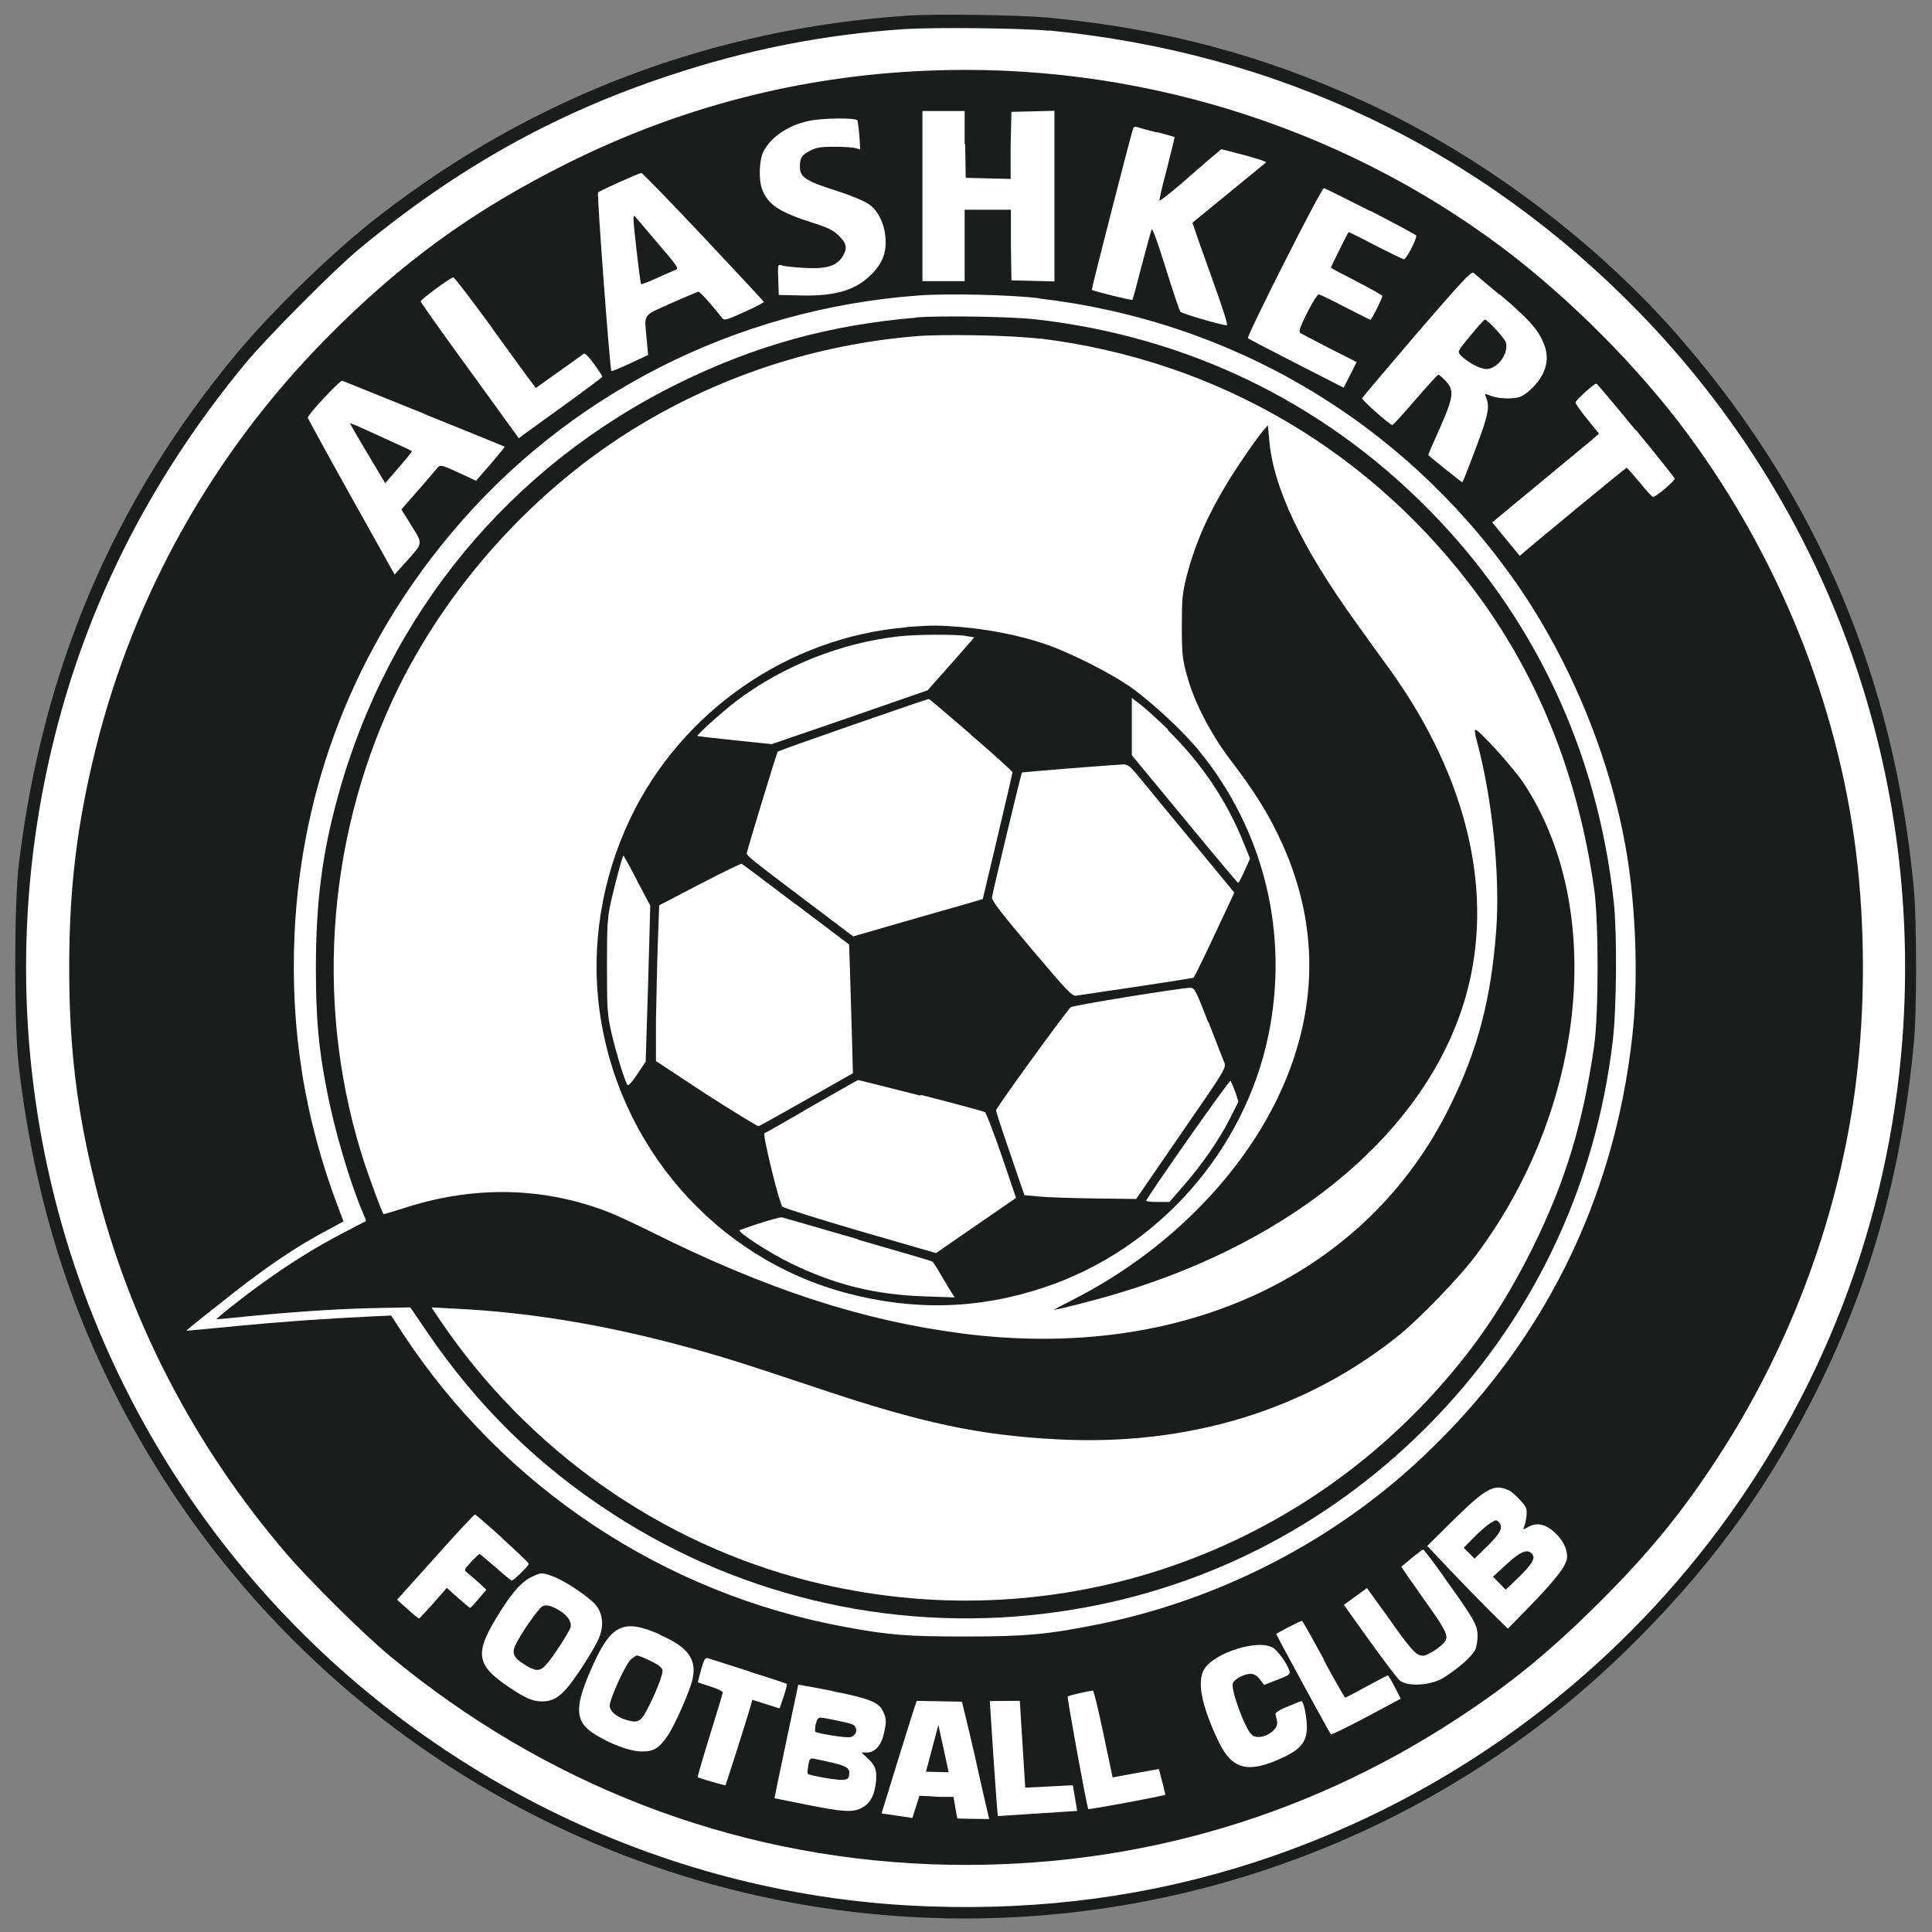 <svg width="98" height="98" viewBox="0 0 98 98" fill="none" xmlns="http://www.w3.org/2000/svg">
<rect x="0" y="0" width="98" height="98" fill="#808080" stroke="none"/>
<path d="M57.48 34.934C56.368 34.138 54.214 33.055 52.869 32.616C51.593 32.204 50.179 31.93 48.766 31.806C47.558 31.71 47.339 31.71 45.994 31.806C40.025 32.3 34.604 36.045 31.997 41.477C30.542 44.508 29.98 47.951 30.419 51.202C31.338 58.116 36.319 63.822 42.961 65.578C46.378 66.483 49.672 66.401 52.979 65.29C58.715 63.383 63.133 58.404 64.355 52.492C65.411 47.348 64.135 42.094 60.828 38.061C60.059 37.115 58.495 35.661 57.48 34.92V34.934Z" fill="white"/>
<path d="M48.971 1.176C22.528 1.176 1.094 22.602 1.094 49.035C1.094 75.468 22.528 96.894 48.971 96.894C75.415 96.894 96.849 75.468 96.849 49.035C96.849 22.602 75.415 1.176 48.971 1.176Z" fill="white"/>
<path d="M46.062 0.791C36.127 1.45 27.029 4.893 19.208 10.969C16.889 12.766 13.842 15.729 11.976 17.965C5.76 25.455 2.164 33.891 0.957 43.822C0.71 45.825 0.71 52.107 0.957 54.123C1.862 61.695 4.044 68.087 7.832 74.274C12.648 82.134 19.661 88.498 28.004 92.531C35.716 96.262 44.292 97.853 52.896 97.154C64.039 96.249 74.578 91.461 82.509 83.697C86.571 79.719 89.412 75.892 91.909 71.023C94.791 65.371 96.424 59.734 97.069 53.012C97.234 51.449 97.234 46.593 97.069 44.988C96.081 34.453 92.225 25.304 85.418 17.375C81.137 12.368 75.223 7.91 69.198 5.153C64.025 2.78 58.962 1.436 53.088 0.887C51.689 0.764 47.503 0.695 46.076 0.791H46.062ZM53.212 1.546C64.821 2.671 75.072 7.554 83.113 15.812C92.87 25.825 97.7 39.432 96.438 53.451C94.722 72.408 81.755 88.608 63.586 94.479C58.371 96.166 52.91 96.907 47.133 96.701C34.014 96.262 21.513 90.227 12.854 80.172C2.384 67.991 -1.239 51.462 3.152 35.934C4.95 29.584 8.051 23.754 12.47 18.404C13.581 17.073 16.944 13.685 18.233 12.616C23.16 8.541 28.127 5.757 33.932 3.837C37.884 2.52 41.767 1.752 45.87 1.477C47.352 1.381 51.812 1.422 53.212 1.559V1.546Z" fill="#1B1C1C"/>
<path d="M46.941 3.589C40.547 3.864 34.481 5.441 28.787 8.281C23.97 10.681 20.292 13.356 16.478 17.238C10.783 23.04 6.776 30.187 4.841 38.033C3.908 41.819 3.51 45.042 3.51 49.075C3.51 53.108 3.894 56.332 4.841 60.118C6.543 66.976 9.836 73.341 14.556 78.841C15.695 80.172 18.454 82.902 19.744 83.972C27.634 90.515 37.089 94.163 47.147 94.561C56.794 94.932 65.947 92.408 73.933 87.168C76.692 85.357 78.599 83.793 81.151 81.256C83.676 78.732 85.337 76.702 87.162 73.89C90.867 68.197 93.323 61.531 94.147 54.878C94.613 51.119 94.613 47.018 94.147 43.232C93.213 35.701 90.222 28.267 85.625 22.039C83.141 18.665 79.628 15.139 76.225 12.574C67.909 6.333 57.453 3.123 46.969 3.589H46.941ZM48.959 7.321L48.986 9.021L50.125 9.049L51.264 9.076V7.375L51.305 5.674L52.403 5.647L53.487 5.62V14.275L52.403 14.248L51.305 14.22L51.278 12.423V10.64H48.931V14.261H46.79V5.633H48.931V7.321H48.959ZM43.497 6.113C43.497 6.113 43.566 6.539 43.593 6.909L43.634 7.581L43.387 7.513C43.25 7.471 42.77 7.444 42.303 7.444C41.631 7.444 41.398 7.485 41.082 7.65C40.656 7.869 40.574 8.006 40.574 8.473C40.574 8.98 40.876 9.186 42.399 9.666C43.168 9.913 43.881 10.215 44.087 10.366C44.526 10.681 44.842 11.299 44.91 11.984C44.979 12.711 44.815 13.26 44.307 13.809C43.511 14.687 42.454 15.03 40.643 14.988L39.504 14.961L39.476 14.179C39.449 13.411 39.449 13.397 39.669 13.466C39.792 13.507 40.286 13.562 40.794 13.589C41.892 13.658 42.441 13.493 42.729 13.027C43.003 12.588 42.948 12.341 42.536 11.943C42.262 11.669 41.96 11.532 41.219 11.299C39.49 10.75 38.914 10.352 38.639 9.543C38.488 9.104 38.516 8.198 38.68 7.787C38.996 7.046 39.874 6.401 40.931 6.155C41.631 5.976 43.442 5.963 43.497 6.113ZM58.715 6.703C59.182 6.827 59.566 6.95 59.58 6.95C59.594 6.95 59.415 7.677 59.196 8.541C58.962 9.406 58.798 10.133 58.811 10.174C58.825 10.215 59.319 9.831 59.909 9.323C60.499 8.816 61.199 8.198 61.46 7.979L61.954 7.567L63.12 7.869C63.765 8.048 64.259 8.198 64.218 8.24C64.177 8.281 63.312 8.98 62.311 9.803L60.485 11.299L60.897 12.492C62.064 15.729 62.31 16.497 62.228 16.497C61.954 16.497 59.95 15.907 59.868 15.811C59.827 15.743 59.484 14.742 59.127 13.589C58.688 12.19 58.455 11.532 58.413 11.655C58.372 11.751 58.153 12.574 57.906 13.493C57.672 14.412 57.467 15.18 57.439 15.208C57.412 15.249 55.449 14.769 55.381 14.7C55.353 14.687 57.247 7.279 57.467 6.552C57.508 6.429 57.562 6.401 57.714 6.456C57.809 6.484 58.276 6.621 58.743 6.731L58.715 6.703ZM35.689 12.025C37.363 13.809 38.749 15.29 38.749 15.318C38.749 15.345 38.31 15.578 37.761 15.825C36.91 16.209 36.746 16.264 36.65 16.154C36.183 15.551 35.511 14.796 35.428 14.796C35.387 14.796 34.756 15.071 34.029 15.386C32.547 16.058 32.684 15.866 32.807 17.265L32.876 18.006L31.97 18.431C31.462 18.665 31.037 18.843 31.01 18.815C30.941 18.747 30.269 9.831 30.337 9.762C30.433 9.666 32.423 8.775 32.533 8.775C32.588 8.775 34.001 10.229 35.675 12.012L35.689 12.025ZM69.515 10.695C70.764 11.34 71.806 11.902 71.834 11.943C71.903 12.053 71.34 13.15 71.216 13.15C71.162 13.15 70.516 12.835 69.762 12.451C69.034 12.067 68.403 11.751 68.403 11.779C68.348 11.847 67.511 13.521 67.511 13.575C67.511 13.603 68.102 13.905 68.815 14.275C69.529 14.645 70.119 14.975 70.119 15.016C70.119 15.139 69.57 16.223 69.515 16.223C69.487 16.223 68.911 15.921 68.225 15.578C67.552 15.222 66.949 14.934 66.894 14.934C66.825 14.934 66.564 15.359 66.304 15.866C65.933 16.607 65.865 16.826 65.961 16.895C66.029 16.936 66.688 17.279 67.457 17.677L68.815 18.363L68.486 19.021L68.156 19.666L65.769 18.445C64.465 17.773 63.34 17.197 63.299 17.156C63.216 17.073 67.017 9.543 67.154 9.543C67.196 9.543 68.266 10.078 69.515 10.709V10.695ZM76.074 14.934C77.446 16.099 77.954 16.634 78.242 17.279C78.531 17.883 78.531 18.418 78.242 18.994C77.995 19.474 77.474 19.981 77.103 20.132C76.76 20.256 75.992 20.228 75.621 20.077C75.306 19.954 75.292 19.954 75.361 20.105C75.58 20.612 75.511 21.01 74.88 22.684C74.537 23.603 74.222 24.398 74.18 24.467C74.016 24.371 72.465 23.123 72.451 23.081C72.451 23.013 72.767 22.341 73.069 21.641C73.741 20.105 73.769 19.789 73.33 19.323C73.165 19.145 73 19.008 72.959 19.008C72.918 19.008 72.397 19.584 71.793 20.283C71.189 20.983 70.668 21.559 70.626 21.559C70.503 21.559 69.062 20.283 69.089 20.201C69.103 20.16 70.352 18.692 71.861 16.922C74.153 14.261 74.633 13.754 74.743 13.836C74.812 13.905 75.415 14.399 76.06 14.947L76.074 14.934ZM24.972 16.662C26.001 18.088 26.92 19.35 27.016 19.46L27.181 19.68L28.334 18.857C28.965 18.418 29.527 18.006 29.596 17.951C29.665 17.896 29.843 18.061 30.131 18.459C30.365 18.788 30.557 19.076 30.557 19.104C30.557 19.131 29.733 19.748 28.732 20.475C27.716 21.202 26.769 21.902 26.605 22.012L26.317 22.231L23.833 18.802C22.461 16.922 21.349 15.345 21.335 15.29C21.335 15.194 22.858 14.069 22.996 14.069C23.051 14.069 23.942 15.235 24.972 16.648V16.662ZM52.705 15.139C62.462 16.278 71.024 21.326 76.705 29.282C79.711 33.493 81.879 38.856 82.606 43.877C83.004 46.62 83.086 50.035 82.798 52.559C81.879 60.9 78.228 68.224 72.122 73.944C67.648 78.156 61.899 81.118 55.834 82.367C53.199 82.902 52.087 83.011 48.972 83.011C46.036 83.011 45.116 82.943 42.893 82.531C33.672 80.844 25.521 75.426 20.402 67.593L19.84 66.729L18.948 66.77C16.368 66.894 14.268 67.045 11.99 67.264C10.591 67.401 9.452 67.511 9.452 67.497C9.452 67.484 10.152 66.908 11.016 66.235C13.335 64.37 14.954 63.259 16.766 62.312L17.424 61.956L17.191 61.338C15.448 56.784 14.721 52.217 14.941 47.374C15.284 39.885 18.001 32.889 22.845 27.101C28.732 20.036 37.267 15.674 46.585 14.988C48.039 14.879 51.195 14.947 52.691 15.126L52.705 15.139ZM21.514 20.997C23.75 21.902 25.589 22.642 25.603 22.656C25.617 22.656 25.301 23.054 24.89 23.534L24.148 24.385L23.256 23.973C22.529 23.63 22.337 23.575 22.241 23.671C22.186 23.74 21.733 24.261 21.253 24.823L20.361 25.839L20.869 26.662C21.459 27.608 21.473 27.526 20.594 28.5L20.018 29.144L17.809 25.194C16.601 23.027 15.613 21.216 15.613 21.189C15.613 21.024 17.246 19.282 17.356 19.309C17.424 19.337 19.291 20.091 21.541 20.997H21.514ZM82.99 21.82C84.061 23.123 84.939 24.234 84.953 24.275C84.98 24.371 83.992 25.208 83.855 25.208C83.814 25.208 83.498 24.878 83.169 24.467C82.826 24.055 82.537 23.726 82.51 23.726C82.469 23.726 77.693 27.663 77.295 28.02L77.09 28.198L76.39 27.348L75.69 26.497L77.981 24.604C79.244 23.561 80.465 22.547 80.699 22.354L81.11 21.998L80.52 21.271C80.191 20.873 79.93 20.489 79.916 20.42C79.916 20.311 80.85 19.46 80.973 19.46C81.014 19.46 81.906 20.53 82.977 21.833L82.99 21.82ZM76.513 75.577C76.65 75.645 76.925 75.879 77.117 76.098C77.433 76.441 77.46 76.537 77.433 76.88C77.405 77.086 77.364 77.332 77.309 77.442C77.24 77.607 77.241 77.607 77.543 77.442C77.982 77.209 78.421 77.319 78.874 77.744C79.285 78.128 79.491 78.567 79.491 78.965C79.491 79.363 79.011 80.007 77.707 81.365L76.486 82.614L75.566 81.708C75.059 81.201 74.139 80.254 73.522 79.61L72.397 78.416L73.728 77.099C75.374 75.481 75.814 75.248 76.5 75.591L76.513 75.577ZM25.493 78.046C26.22 78.704 26.824 79.28 26.824 79.322C26.824 79.418 26.056 80.172 25.96 80.172C25.919 80.172 25.548 79.87 25.136 79.5C24.725 79.143 24.354 78.828 24.327 78.828C24.286 78.828 24.094 79.02 23.888 79.239C23.558 79.596 23.531 79.651 23.668 79.747C23.75 79.815 24.011 80.035 24.258 80.254L24.67 80.638L24.286 81.091C24.066 81.352 23.874 81.557 23.846 81.557C23.819 81.557 23.544 81.324 23.229 81.05L22.666 80.542L21.994 81.311C21.623 81.722 21.294 82.079 21.267 82.092C21.239 82.106 20.965 81.9 20.677 81.626L20.141 81.146L22.076 78.992C23.133 77.799 24.039 76.825 24.093 76.825C24.135 76.825 24.766 77.374 25.507 78.046H25.493ZM73.289 80.062C74.771 82.12 74.949 82.435 74.949 82.984C74.949 83.231 74.894 83.546 74.826 83.697C74.633 84.04 74.016 84.603 73.234 85.096C72.644 85.481 71.463 85.576 71.024 85.261C70.722 85.028 68.17 81.406 68.17 81.406C68.17 81.406 69.227 80.638 69.337 80.556C69.57 80.872 69.378 80.611 70.352 81.955C71.573 83.697 71.834 83.985 72.177 83.985C72.424 83.985 73.138 83.519 73.316 83.231C73.481 82.97 73.316 82.641 72.204 81.091C71.614 80.254 71.107 79.527 71.079 79.472C71.408 79.198 71.793 78.869 72.177 78.594C72.204 78.567 72.712 79.239 73.289 80.049V80.062ZM28.018 79.953C28.608 80.144 29.926 81.036 30.241 81.434C30.598 81.914 30.639 82.518 30.351 83.162C30.049 83.807 29.157 85.179 28.732 85.659C28.306 86.139 27.977 86.303 27.497 86.303C27.017 86.303 26.646 86.139 25.809 85.576C24.093 84.411 24.039 83.848 25.425 81.667C26.042 80.693 26.509 80.199 26.989 79.98C27.442 79.76 27.483 79.76 28.032 79.953H28.018ZM67.127 84.164C67.704 85.247 68.211 86.112 68.239 86.112C68.252 86.112 68.746 85.865 69.309 85.549C69.872 85.247 70.365 84.987 70.393 84.987C70.434 84.987 70.585 85.261 70.75 85.576L71.052 86.166L69.309 87.099C68.348 87.607 67.539 88.004 67.511 87.977C67.443 87.908 64.739 82.943 64.739 82.888C64.739 82.847 65.961 82.216 66.043 82.216C66.07 82.216 66.564 83.094 67.141 84.15L67.127 84.164ZM33.48 82.929C34.907 83.546 35.36 84.177 35.126 85.192C34.989 85.782 34.221 87.538 33.864 88.046C33.425 88.69 33.15 88.855 32.533 88.841C31.956 88.841 30.941 88.457 30.159 87.963C29.184 87.346 29.13 86.66 29.912 84.836C30.955 82.394 31.559 82.065 33.493 82.915L33.48 82.929ZM64.534 83.56C64.794 83.684 65.302 84.397 65.412 84.767C65.453 84.932 65.371 84.987 64.794 85.206L64.122 85.467L63.902 85.179C63.765 85 63.6 84.904 63.45 84.904C63.093 84.904 62.585 85.179 62.53 85.412C62.448 85.769 63.161 87.703 63.491 87.991C63.875 88.347 64.877 87.826 64.781 87.319C64.753 87.181 64.712 87.017 64.698 86.948C64.685 86.88 64.918 86.715 65.316 86.564C65.672 86.413 65.988 86.29 66.016 86.29C66.125 86.29 66.29 87.085 66.29 87.607C66.29 88.32 66.002 88.704 65.151 89.115C63.326 89.993 62.489 89.788 61.789 88.293C60.938 86.496 60.705 85.275 61.089 84.657C61.597 83.848 63.751 83.149 64.52 83.56H64.534ZM38.022 84.795C39.037 85.11 39.888 85.398 39.916 85.412C39.929 85.439 39.861 85.727 39.751 86.057L39.545 86.66L38.859 86.441L38.159 86.221L38.077 86.523C37.967 86.948 36.828 90.515 36.8 90.556C36.787 90.583 35.442 90.199 35.387 90.144C35.373 90.144 35.648 89.184 36.005 88.032C36.361 86.88 36.663 85.892 36.663 85.851C36.663 85.796 36.389 85.659 36.046 85.549C35.689 85.439 35.401 85.343 35.401 85.33C35.401 85.316 35.469 85.028 35.566 84.685C35.73 84.109 35.771 84.068 35.95 84.123C36.059 84.164 36.993 84.452 38.008 84.781L38.022 84.795ZM42.221 85.782C44.046 86.139 44.581 86.345 44.787 86.797C44.965 87.168 44.979 87.332 44.828 87.963C44.705 88.526 44.375 88.896 43.977 88.896H43.703L44.087 89.266L44.128 89.308C44.348 89.513 44.471 89.815 44.444 90.117V90.281C44.375 91.05 44.156 91.475 43.703 91.708C43.25 91.941 42.756 91.914 40.917 91.543C40.025 91.365 39.284 91.214 39.284 91.214C39.271 91.214 40.492 85.453 40.492 85.453C40.492 85.453 41.315 85.59 42.193 85.769L42.221 85.782ZM56.451 90.158C56.547 90.131 58.784 89.733 58.784 89.733C58.784 89.733 59.003 90.542 59.113 91.036C59.003 91.105 55.243 91.804 55.202 91.763C55.134 91.681 54.118 86.098 54.159 86.057C54.214 86.002 55.175 85.782 55.436 85.755C55.545 85.755 56.41 90.076 56.437 90.158H56.451ZM48.794 86.317C48.794 86.317 49.11 87.593 49.453 89.088C49.782 90.597 50.098 91.927 50.125 92.051L50.18 92.27C50.18 92.27 48.821 92.257 48.561 92.243C48.533 92.161 48.368 91.146 48.368 91.146H47.669C47.285 91.118 46.763 91.091 46.639 91.091C46.543 91.365 46.283 92.216 46.283 92.216L44.718 91.982C44.718 91.982 46.42 86.427 46.502 86.276C46.53 86.276 48.794 86.317 48.794 86.317ZM51.73 86.276L52.005 90.679L54.42 90.556L54.64 91.859C54.64 91.859 50.647 92.12 50.619 92.12C50.578 92.065 50.207 86.358 50.207 86.29C50.523 86.276 51.717 86.276 51.717 86.276H51.73Z" fill="#1B1C1C"/>
<path d="M32.135 11.107C32.135 11.519 32.478 14.372 32.519 14.413C32.546 14.427 32.903 14.304 33.301 14.111C33.713 13.933 34.124 13.741 34.248 13.7C34.454 13.631 34.413 13.563 33.37 12.342C32.78 11.642 32.244 11.025 32.203 10.97C32.162 10.929 32.135 10.97 32.135 11.107Z" fill="#1B1C1C"/>
<path d="M74.591 17.018C73.946 17.8 73.918 17.828 74.083 18.006C74.385 18.349 75.071 18.719 75.387 18.719C75.963 18.719 76.526 17.951 76.389 17.375C76.334 17.169 75.456 16.209 75.318 16.209C75.291 16.209 74.961 16.566 74.591 17.018Z" fill="#1B1C1C"/>
<path d="M46.474 16.113C42.152 16.47 38.35 17.512 34.495 19.405C25.89 23.616 19.674 31.133 17.136 40.419C16.34 43.3 16.024 45.797 16.024 49.075C16.024 51.626 16.148 53.135 16.587 55.344C16.971 57.346 17.753 59.98 18.384 61.462C18.494 61.708 18.576 61.928 18.563 61.942C18.549 61.942 18.027 62.216 17.424 62.532C16.12 63.204 14.761 64.04 13.334 65.069C12.278 65.824 10.906 66.921 10.988 66.921C11.029 66.921 11.921 66.839 12.978 66.729C15.489 66.496 17.534 66.372 19.345 66.345L20.813 66.317L21.664 67.566C24.203 71.297 27.276 74.328 31.05 76.77C37.747 81.132 45.816 82.901 53.747 81.749C60.828 80.734 67.236 77.51 72.327 72.421C77.638 67.113 80.918 60.337 81.809 52.779C82.002 51.16 82.029 47.401 81.864 45.81C81.041 38.074 77.775 31.174 72.368 25.742C66.989 20.338 60.169 17.059 52.498 16.195C51.277 16.058 47.737 16.003 46.502 16.099L46.474 16.113ZM52.745 17.169C61.775 18.28 69.679 22.93 75.058 30.31C78.118 34.521 80.067 39.473 80.862 45.083C81.096 46.729 81.096 51.407 80.862 53.053C80.3 56.976 79.408 59.911 77.775 63.231C76.54 65.714 75.305 67.648 73.672 69.596C65.699 79.143 53.143 83.231 41.109 80.213C33.479 78.292 26.755 73.546 22.282 66.907L21.884 66.317L23.174 66.386C26.769 66.564 30.487 67.168 34.398 68.21C36.416 68.745 37.513 69.088 41.369 70.378C46.79 72.202 49.672 72.805 53.665 73.011C60.293 73.354 66.262 71.53 70.996 67.703C72.025 66.866 74.029 64.795 74.838 63.711C80.478 56.208 81.494 46.03 77.254 39.679C76.705 38.87 74.921 36.908 74.825 37.018C74.797 37.045 74.825 37.292 74.907 37.566C75.703 40.516 76.101 44.425 75.895 47.196C75.634 50.68 74.962 53.245 73.562 56.084C69.363 64.671 59.991 69.061 48.862 67.648C43.743 66.99 38.899 65.412 33.04 62.49C32.271 62.106 31.27 61.64 30.844 61.475C27.551 60.2 24.024 60.131 20.484 61.283C19.921 61.462 19.468 61.599 19.455 61.585C19.386 61.53 18.837 60.021 18.535 59.143C15.969 51.421 16.491 42.834 19.962 35.399C22.611 29.761 27.167 24.727 32.505 21.531C36.731 19.007 41.438 17.485 46.392 17.059C47.791 16.936 51.332 17.004 52.759 17.183L52.745 17.169Z" fill="#1B1C1C"/>
<path d="M64.121 21.792C63.791 22.162 62.831 23.547 62.295 24.425C61.253 26.14 60.635 27.539 60.196 29.213C59.976 30.091 59.949 30.351 59.949 31.764C59.949 33.177 59.976 33.424 60.21 34.274C60.566 35.591 61.403 37.21 62.378 38.499C63.572 40.063 64.23 41.105 64.834 42.354C66.975 46.771 66.933 51.338 64.752 55.81C62.748 59.884 59.043 63.547 54.57 65.851C53.925 66.18 53.431 66.441 53.458 66.441C53.636 66.441 55.722 65.906 56.752 65.59C65.822 62.874 72.395 57.278 74.33 50.611C75.84 45.413 74.481 39.487 70.488 33.945C70.103 33.41 69.349 32.381 68.827 31.641C66.014 27.745 64.587 24.741 64.381 22.313L64.313 21.572L64.121 21.792Z" fill="#1B1C1C"/>
<path d="M45.98 31.82C40.011 32.314 34.59 36.059 31.983 41.491C30.529 44.522 29.966 47.965 30.405 51.216C31.325 58.13 36.306 63.836 42.947 65.592C46.364 66.497 49.658 66.415 52.965 65.303C58.701 63.397 63.12 58.417 64.341 52.505C65.398 47.362 64.121 42.108 60.814 38.075C60.046 37.129 58.481 35.675 57.466 34.934C56.354 34.138 54.2 33.055 52.855 32.616C51.579 32.204 50.166 31.93 48.752 31.806C47.545 31.71 47.325 31.71 45.98 31.806V31.82ZM48.972 32.259L49.425 32.328L48.245 33.672L47.051 35.016L43.099 36.388L39.147 37.746L37.28 37.554C36.251 37.444 35.4 37.348 35.373 37.334C35.332 37.279 36.567 36.168 37.308 35.592C39.682 33.782 42.701 32.588 45.651 32.273C46.516 32.177 48.327 32.177 48.944 32.245L48.972 32.259ZM49.26 37.279C50.413 38.267 51.359 39.131 51.359 39.172C51.359 39.255 49.864 45.578 49.85 45.606C49.85 45.606 48.354 46.045 46.556 46.552L43.277 47.499L41.026 45.798C37.994 43.507 37.857 43.397 37.884 43.26C37.939 42.986 39.407 38.157 39.448 38.13C39.503 38.061 47.051 35.441 47.119 35.455C47.147 35.455 48.121 36.292 49.274 37.279H49.26ZM59.236 37.033C60.979 38.747 62.241 40.64 63.106 42.807L63.408 43.548L63.133 44.166C62.969 44.522 62.831 44.797 62.804 44.783C62.777 44.783 61.555 43.329 60.087 41.545L57.411 38.308V35.4L57.905 35.784C58.166 35.99 58.783 36.553 59.264 37.019L59.236 37.033ZM58.001 39.68C58.399 40.174 59.607 41.642 60.677 42.931L62.612 45.277L61.61 47.416C61.061 48.582 60.581 49.57 60.54 49.597C60.499 49.611 59.209 49.817 57.658 50.05C56.121 50.27 54.735 50.489 54.598 50.503C54.379 50.544 54.159 50.297 52.32 48.13C50.783 46.305 50.289 45.674 50.317 45.51C50.371 45.181 51.799 39.214 51.84 39.186C51.867 39.159 56.382 38.802 56.972 38.775C57.219 38.761 57.343 38.871 57.987 39.666L58.001 39.68ZM32.313 44.673L32.985 45.935L32.875 49.886L32.752 53.85L32.34 54.467C32.12 54.81 31.901 55.071 31.846 55.043C31.723 54.975 31.242 53.383 30.995 52.3C30.803 51.435 30.789 51.079 30.789 49.008C30.789 46.936 30.803 46.58 30.995 45.715C31.215 44.769 31.572 43.397 31.627 43.397C31.627 43.397 31.956 43.96 32.313 44.659V44.673ZM40.368 45.866L43.071 47.91L43.126 49.584C43.153 50.503 43.195 51.971 43.222 52.848L43.263 54.44L40.917 55.77C39.64 56.497 38.529 57.114 38.474 57.128C38.419 57.128 37.225 56.401 35.812 55.496L33.273 53.822V51.751C33.301 50.612 33.328 48.829 33.369 47.8L33.438 45.921L35.496 44.851C36.621 44.261 37.582 43.809 37.61 43.809C37.637 43.809 38.872 44.742 40.354 45.866H40.368ZM61.295 51.833C61.679 52.794 62.022 53.713 62.09 53.864C62.214 54.165 62.214 54.165 59.922 57.485L57.631 60.818L55.559 60.791C54.42 60.777 53.157 60.736 52.732 60.695L51.963 60.626L51.25 58.541C50.852 57.389 50.522 56.387 50.522 56.319C50.522 56.209 53.994 51.408 54.31 51.093C54.406 50.997 59.758 50.132 60.361 50.105C60.595 50.105 60.636 50.187 61.281 51.833H61.295ZM46.708 55.537C48.437 55.976 49.905 56.374 49.96 56.415C50.028 56.456 50.399 57.444 50.811 58.623L51.538 60.763L49.507 62.162L47.476 63.562L43.634 62.45C41.52 61.833 39.737 61.271 39.682 61.202C39.517 60.996 38.666 57.512 38.776 57.485C38.817 57.471 39.915 56.854 41.177 56.113C42.454 55.386 43.51 54.782 43.524 54.782C43.538 54.782 44.979 55.139 46.694 55.578L46.708 55.537ZM62.653 55.372L62.818 55.88L62.392 56.73C61.83 57.841 60.965 59.076 60.046 60.132L59.319 60.969H58.728C58.399 60.969 58.138 60.941 58.138 60.914C58.138 60.777 62.365 54.755 62.42 54.824C62.447 54.865 62.557 55.112 62.653 55.386V55.372ZM43.51 62.876C45.555 63.465 47.243 63.959 47.284 63.987C47.325 64 47.531 64.316 47.737 64.686C47.956 65.057 48.203 65.468 48.286 65.592L48.423 65.811L46.858 65.756C44.402 65.674 42.358 65.166 40.176 64.11C39.009 63.548 37.349 62.464 37.527 62.395C38.405 62.066 39.558 61.723 39.668 61.751C39.737 61.764 41.479 62.272 43.524 62.862L43.51 62.876Z" fill="#1B1C1C"/>
<path d="M17.74 21.463C17.74 21.463 18.152 22.19 18.646 23.013L19.538 24.508L19.895 24.097C20.567 23.328 20.924 22.903 20.883 22.876C20.842 22.848 20.142 22.519 18.413 21.737C18.042 21.559 17.74 21.449 17.74 21.477V21.463Z" fill="#1B1C1C"/>
<path d="M75.552 77.291C75.401 77.387 75.044 77.703 74.756 77.991L74.248 78.512L74.522 78.786L74.797 79.061L75.428 78.444C76.101 77.785 76.251 77.483 76.059 77.25C75.908 77.072 75.881 77.072 75.552 77.291Z" fill="#1B1C1C"/>
<path d="M76.43 79.336L75.731 79.98L76.06 80.31L76.376 80.639L77.02 80.022C77.72 79.336 77.899 79.034 77.72 78.828C77.487 78.554 77.144 78.677 76.43 79.336Z" fill="#1B1C1C"/>
<path d="M27.524 81.476C27.318 81.558 26.358 82.957 26.125 83.492C25.96 83.89 26.07 84.096 26.632 84.452C27.168 84.781 27.387 84.795 27.689 84.452C27.991 84.15 28.841 82.834 28.938 82.559C29.006 82.312 28.855 82.024 28.485 81.764C28.059 81.476 27.757 81.38 27.524 81.462V81.476Z" fill="#1B1C1C"/>
<path d="M32.012 84.165C31.751 84.371 30.928 86.167 30.928 86.524C30.928 86.798 31.285 87.1 31.751 87.237C32.396 87.429 32.52 87.347 32.945 86.483C33.164 86.044 33.411 85.468 33.494 85.207C33.645 84.741 33.645 84.7 33.48 84.535C33.357 84.398 32.465 83.973 32.286 83.973C32.273 83.973 32.149 84.055 32.012 84.165Z" fill="#1B1C1C"/>
<path d="M41.37 87.47C41.343 87.662 41.329 87.826 41.357 87.84C41.453 87.936 42.949 88.169 43.141 88.115C43.497 88.019 43.539 87.58 43.209 87.456C42.976 87.374 41.809 87.127 41.617 87.127C41.494 87.127 41.425 87.223 41.384 87.456L41.37 87.47Z" fill="#1B1C1C"/>
<path d="M40.999 89.554C40.957 89.774 40.957 89.952 40.971 89.979C41.067 90.062 42.453 90.309 42.741 90.281C42.988 90.267 43.057 90.213 43.071 90.034C43.126 89.636 42.975 89.554 41.355 89.225C41.081 89.17 41.067 89.184 40.999 89.554Z" fill="#1B1C1C"/>
<path d="M46.969 89.869L48.121 89.897L47.6 87.496L46.969 89.869Z" fill="#1B1C1C"/>
</svg>
